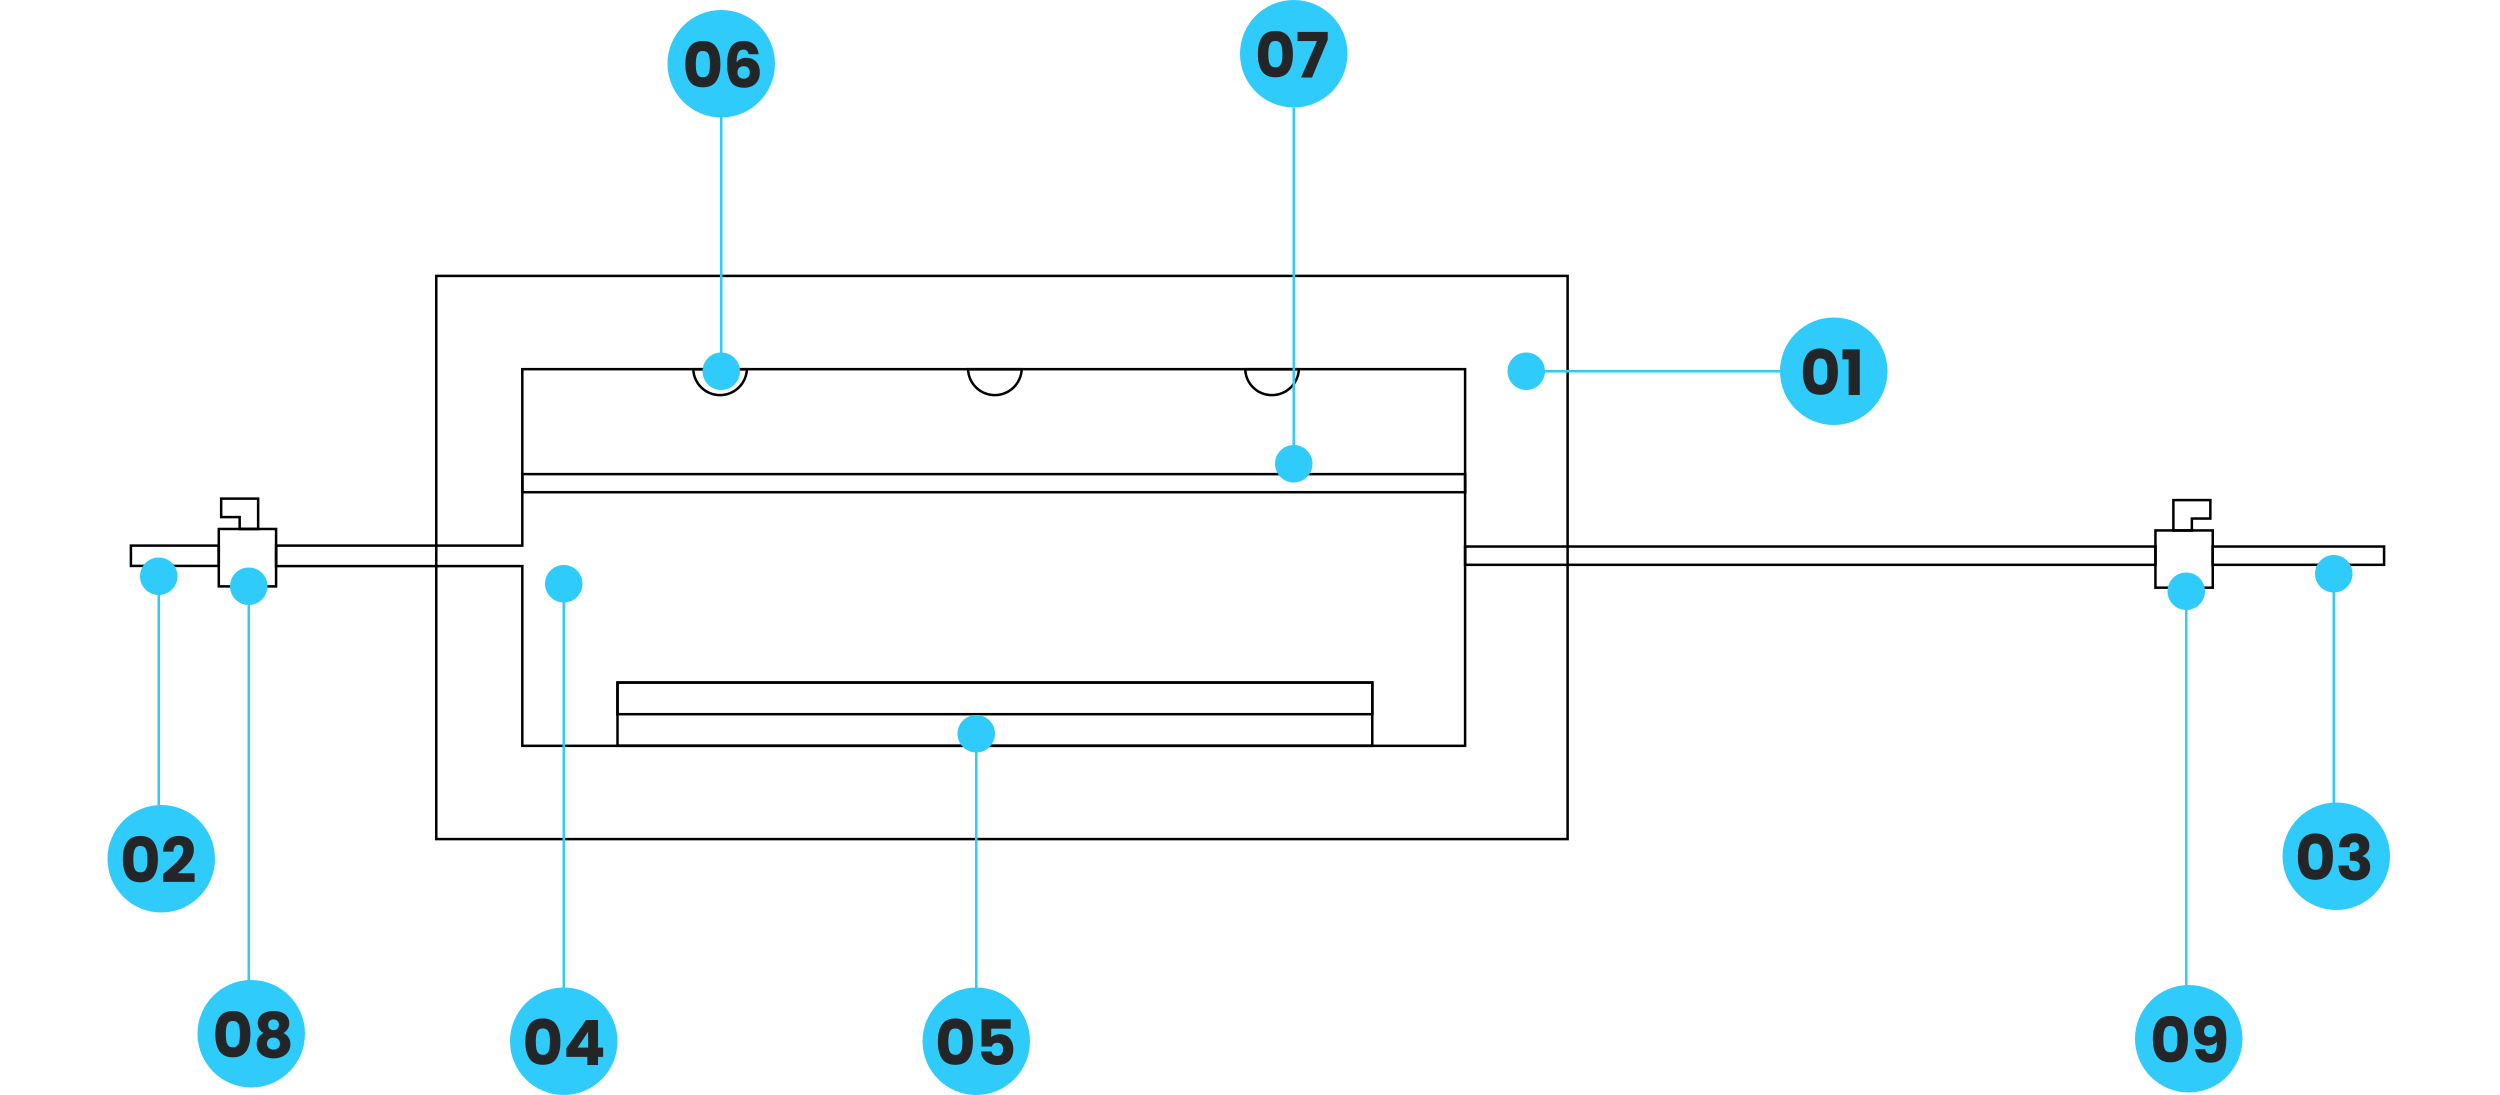 <svg width="1000" height="438" viewBox="0 0 1000 438" fill="none" xmlns="http://www.w3.org/2000/svg">
<path d="M627.045 110.366H174.507V335.634H627.045V110.366Z" stroke="black" stroke-miterlimit="10"/>
<path d="M208.924 147.667V218.246H110.434V226.437H208.924V298.333H586.038V147.667H208.924Z" stroke="black" stroke-miterlimit="10"/>
<path d="M87.515 218.246H52.366V226.365H87.515V218.246Z" stroke="black" stroke-miterlimit="10"/>
<path d="M103.258 206.836V199.449H95.862H88.467V206.836H95.862V211.59H103.258V206.836Z" stroke="black" stroke-miterlimit="10"/>
<path d="M103.258 211.59H95.862H87.515V218.246V226.438V234.556H110.434V226.438V218.246V211.59H103.258Z" stroke="black" stroke-miterlimit="10"/>
<path d="M869.351 207.421V200.034H876.747H884.142V207.421H876.747V212.175H869.351V207.421Z" stroke="black" stroke-miterlimit="10"/>
<path d="M862.174 218.612H586.039V225.926H862.174V218.831V218.612Z" stroke="black" stroke-miterlimit="10"/>
<path d="M953.634 218.612H885.094V218.831V225.926H953.634V218.612Z" stroke="black" stroke-miterlimit="10"/>
<path d="M876.746 212.175H869.35H862.174V218.612V218.831V225.925V226.949V235.068H885.094V226.949V225.925V218.831V218.612V212.175H876.746Z" stroke="black" stroke-miterlimit="10"/>
<path d="M586.038 189.648H208.924V196.889H586.038V189.648Z" stroke="black" stroke-miterlimit="10"/>
<path d="M548.913 273.027H247.001V298.333H548.913V273.027Z" stroke="black" stroke-miterlimit="10"/>
<path d="M548.913 273.027H247.001V285.68H548.913V273.027Z" stroke="black" stroke-miterlimit="10"/>
<path d="M288.008 158.052C293.793 158.052 298.552 153.444 298.772 147.667H277.317C277.463 153.444 282.223 158.052 288.008 158.052Z" stroke="black" stroke-miterlimit="10"/>
<path d="M397.92 158.052C403.705 158.052 408.465 153.444 408.685 147.667H387.229C387.376 153.444 392.136 158.052 397.92 158.052Z" stroke="black" stroke-miterlimit="10"/>
<path d="M508.785 158.052C514.57 158.052 519.329 153.444 519.549 147.667H498.094C498.24 153.444 502.927 158.052 508.785 158.052Z" stroke="black" stroke-miterlimit="10"/>
<line x1="63.5" y1="230" x2="63.5" y2="336" stroke="#2FCBFA"/>
<circle cx="64.5" cy="343.5" r="21.5" fill="#2FCBFA"/>
<circle cx="63.5" cy="230.5" r="7.5" fill="#2FCBFA"/>
<path d="M49.125 343.625C49.125 340.758 49.675 338.5 50.775 336.85C51.892 335.2 53.683 334.375 56.15 334.375C58.617 334.375 60.4 335.2 61.5 336.85C62.617 338.5 63.175 340.758 63.175 343.625C63.175 346.525 62.617 348.8 61.5 350.45C60.4 352.1 58.617 352.925 56.15 352.925C53.683 352.925 51.892 352.1 50.775 350.45C49.675 348.8 49.125 346.525 49.125 343.625ZM58.975 343.625C58.975 341.942 58.792 340.65 58.425 339.75C58.058 338.833 57.3 338.375 56.15 338.375C55 338.375 54.242 338.833 53.875 339.75C53.508 340.65 53.325 341.942 53.325 343.625C53.325 344.758 53.392 345.7 53.525 346.45C53.658 347.183 53.925 347.783 54.325 348.25C54.742 348.7 55.35 348.925 56.15 348.925C56.95 348.925 57.55 348.7 57.95 348.25C58.367 347.783 58.642 347.183 58.775 346.45C58.908 345.7 58.975 344.758 58.975 343.625ZM65.284 349.575C65.85 349.125 66.109 348.917 66.059 348.95C67.692 347.6 68.975 346.492 69.909 345.625C70.859 344.758 71.659 343.85 72.309 342.9C72.959 341.95 73.284 341.025 73.284 340.125C73.284 339.442 73.125 338.908 72.809 338.525C72.492 338.142 72.017 337.95 71.384 337.95C70.75 337.95 70.25 338.192 69.884 338.675C69.534 339.142 69.359 339.808 69.359 340.675H65.234C65.267 339.258 65.567 338.075 66.134 337.125C66.717 336.175 67.475 335.475 68.409 335.025C69.359 334.575 70.409 334.35 71.559 334.35C73.542 334.35 75.034 334.858 76.034 335.875C77.05 336.892 77.559 338.217 77.559 339.85C77.559 341.633 76.95 343.292 75.734 344.825C74.517 346.342 72.967 347.825 71.084 349.275H77.834V352.75H65.284V349.575Z" fill="#232526"/>
<line x1="933.5" y1="229" x2="933.5" y2="335" stroke="#2FCBFA"/>
<circle cx="934.5" cy="342.5" r="21.5" fill="#2FCBFA"/>
<circle cx="933.5" cy="229.5" r="7.5" fill="#2FCBFA"/>
<path d="M919.125 342.625C919.125 339.758 919.675 337.5 920.775 335.85C921.892 334.2 923.683 333.375 926.15 333.375C928.617 333.375 930.4 334.2 931.5 335.85C932.617 337.5 933.175 339.758 933.175 342.625C933.175 345.525 932.617 347.8 931.5 349.45C930.4 351.1 928.617 351.925 926.15 351.925C923.683 351.925 921.892 351.1 920.775 349.45C919.675 347.8 919.125 345.525 919.125 342.625ZM928.975 342.625C928.975 340.942 928.792 339.65 928.425 338.75C928.058 337.833 927.3 337.375 926.15 337.375C925 337.375 924.242 337.833 923.875 338.75C923.508 339.65 923.325 340.942 923.325 342.625C923.325 343.758 923.392 344.7 923.525 345.45C923.658 346.183 923.925 346.783 924.325 347.25C924.742 347.7 925.35 347.925 926.15 347.925C926.95 347.925 927.55 347.7 927.95 347.25C928.367 346.783 928.642 346.183 928.775 345.45C928.908 344.7 928.975 343.758 928.975 342.625ZM935.584 338.9C935.65 337.117 936.234 335.742 937.334 334.775C938.434 333.808 939.925 333.325 941.809 333.325C943.059 333.325 944.125 333.542 945.009 333.975C945.909 334.408 946.584 335 947.034 335.75C947.5 336.5 947.734 337.342 947.734 338.275C947.734 339.375 947.459 340.275 946.909 340.975C946.359 341.658 945.717 342.125 944.984 342.375V342.475C945.934 342.792 946.684 343.317 947.234 344.05C947.784 344.783 948.059 345.725 948.059 346.875C948.059 347.908 947.817 348.825 947.334 349.625C946.867 350.408 946.175 351.025 945.259 351.475C944.359 351.925 943.284 352.15 942.034 352.15C940.034 352.15 938.434 351.658 937.234 350.675C936.05 349.692 935.425 348.208 935.359 346.225H939.509C939.525 346.958 939.734 347.542 940.134 347.975C940.534 348.392 941.117 348.6 941.884 348.6C942.534 348.6 943.034 348.417 943.384 348.05C943.75 347.667 943.934 347.167 943.934 346.55C943.934 345.75 943.675 345.175 943.159 344.825C942.659 344.458 941.85 344.275 940.734 344.275H939.934V340.8H940.734C941.584 340.8 942.267 340.658 942.784 340.375C943.317 340.075 943.584 339.55 943.584 338.8C943.584 338.2 943.417 337.733 943.084 337.4C942.75 337.067 942.292 336.9 941.709 336.9C941.075 336.9 940.6 337.092 940.284 337.475C939.984 337.858 939.809 338.333 939.759 338.9H935.584Z" fill="#232526"/>
<line x1="390.5" y1="296" x2="390.5" y2="412" stroke="#2FCBFA"/>
<circle cx="390.5" cy="416.5" r="21.5" fill="#2FCBFA"/>
<path d="M375.125 416.625C375.125 413.758 375.675 411.5 376.775 409.85C377.892 408.2 379.683 407.375 382.15 407.375C384.617 407.375 386.4 408.2 387.5 409.85C388.617 411.5 389.175 413.758 389.175 416.625C389.175 419.525 388.617 421.8 387.5 423.45C386.4 425.1 384.617 425.925 382.15 425.925C379.683 425.925 377.892 425.1 376.775 423.45C375.675 421.8 375.125 419.525 375.125 416.625ZM384.975 416.625C384.975 414.942 384.792 413.65 384.425 412.75C384.058 411.833 383.3 411.375 382.15 411.375C381 411.375 380.242 411.833 379.875 412.75C379.508 413.65 379.325 414.942 379.325 416.625C379.325 417.758 379.392 418.7 379.525 419.45C379.658 420.183 379.925 420.783 380.325 421.25C380.742 421.7 381.35 421.925 382.15 421.925C382.95 421.925 383.55 421.7 383.95 421.25C384.367 420.783 384.642 420.183 384.775 419.45C384.908 418.7 384.975 417.758 384.975 416.625ZM404.284 411.475H396.484V414.925C396.817 414.558 397.284 414.258 397.884 414.025C398.484 413.792 399.134 413.675 399.834 413.675C401.084 413.675 402.117 413.958 402.934 414.525C403.767 415.092 404.375 415.825 404.759 416.725C405.142 417.625 405.334 418.6 405.334 419.65C405.334 421.6 404.784 423.15 403.684 424.3C402.584 425.433 401.034 426 399.034 426C397.7 426 396.542 425.775 395.559 425.325C394.575 424.858 393.817 424.217 393.284 423.4C392.75 422.583 392.459 421.642 392.409 420.575H396.584C396.684 421.092 396.925 421.525 397.309 421.875C397.692 422.208 398.217 422.375 398.884 422.375C399.667 422.375 400.25 422.125 400.634 421.625C401.017 421.125 401.209 420.458 401.209 419.625C401.209 418.808 401.009 418.183 400.609 417.75C400.209 417.317 399.625 417.1 398.859 417.1C398.292 417.1 397.825 417.242 397.459 417.525C397.092 417.792 396.85 418.15 396.734 418.6H392.609V407.725H404.284V411.475Z" fill="#232526"/>
<circle cx="390.5" cy="293.5" r="7.5" fill="#2FCBFA"/>
<line x1="225.5" y1="235" x2="225.5" y2="412" stroke="#2FCBFA"/>
<circle cx="225.5" cy="416.5" r="21.5" fill="#2FCBFA"/>
<path d="M210.125 416.625C210.125 413.758 210.675 411.5 211.775 409.85C212.892 408.2 214.683 407.375 217.15 407.375C219.617 407.375 221.4 408.2 222.5 409.85C223.617 411.5 224.175 413.758 224.175 416.625C224.175 419.525 223.617 421.8 222.5 423.45C221.4 425.1 219.617 425.925 217.15 425.925C214.683 425.925 212.892 425.1 211.775 423.45C210.675 421.8 210.125 419.525 210.125 416.625ZM219.975 416.625C219.975 414.942 219.792 413.65 219.425 412.75C219.058 411.833 218.3 411.375 217.15 411.375C216 411.375 215.242 411.833 214.875 412.75C214.508 413.65 214.325 414.942 214.325 416.625C214.325 417.758 214.392 418.7 214.525 419.45C214.658 420.183 214.925 420.783 215.325 421.25C215.742 421.7 216.35 421.925 217.15 421.925C217.95 421.925 218.55 421.7 218.95 421.25C219.367 420.783 219.642 420.183 219.775 419.45C219.908 418.7 219.975 417.758 219.975 416.625ZM226.534 422.75V419.3L234.434 408H239.209V419.05H241.259V422.75H239.209V426H234.934V422.75H226.534ZM235.234 412.7L231.034 419.05H235.234V412.7Z" fill="#232526"/>
<circle cx="225.5" cy="233.5" r="7.5" fill="#2FCBFA"/>
<line x1="99.5" y1="238" x2="99.5" y2="405" stroke="#2FCBFA"/>
<circle cx="100.5" cy="413.5" r="21.5" fill="#2FCBFA"/>
<path d="M86.125 413.625C86.125 410.758 86.675 408.5 87.775 406.85C88.892 405.2 90.683 404.375 93.15 404.375C95.617 404.375 97.4 405.2 98.5 406.85C99.617 408.5 100.175 410.758 100.175 413.625C100.175 416.525 99.617 418.8 98.5 420.45C97.4 422.1 95.617 422.925 93.15 422.925C90.683 422.925 88.892 422.1 87.775 420.45C86.675 418.8 86.125 416.525 86.125 413.625ZM95.975 413.625C95.975 411.942 95.792 410.65 95.425 409.75C95.058 408.833 94.3 408.375 93.15 408.375C92 408.375 91.242 408.833 90.875 409.75C90.508 410.65 90.325 411.942 90.325 413.625C90.325 414.758 90.392 415.7 90.525 416.45C90.658 417.183 90.925 417.783 91.325 418.25C91.742 418.7 92.35 418.925 93.15 418.925C93.95 418.925 94.55 418.7 94.95 418.25C95.367 417.783 95.642 417.183 95.775 416.45C95.908 415.7 95.975 414.758 95.975 413.625ZM105.434 413.2C103.867 412.367 103.084 411.058 103.084 409.275C103.084 408.375 103.317 407.558 103.784 406.825C104.25 406.075 104.959 405.483 105.909 405.05C106.859 404.6 108.025 404.375 109.409 404.375C110.792 404.375 111.95 404.6 112.884 405.05C113.834 405.483 114.542 406.075 115.009 406.825C115.475 407.558 115.709 408.375 115.709 409.275C115.709 410.175 115.492 410.958 115.059 411.625C114.642 412.292 114.075 412.817 113.359 413.2C114.259 413.633 114.95 414.233 115.434 415C115.917 415.75 116.159 416.633 116.159 417.65C116.159 418.833 115.859 419.858 115.259 420.725C114.659 421.575 113.842 422.225 112.809 422.675C111.792 423.125 110.659 423.35 109.409 423.35C108.159 423.35 107.017 423.125 105.984 422.675C104.967 422.225 104.159 421.575 103.559 420.725C102.959 419.858 102.659 418.833 102.659 417.65C102.659 416.617 102.9 415.725 103.384 414.975C103.867 414.208 104.55 413.617 105.434 413.2ZM111.559 409.925C111.559 409.242 111.359 408.717 110.959 408.35C110.575 407.967 110.059 407.775 109.409 407.775C108.759 407.775 108.234 407.967 107.834 408.35C107.45 408.733 107.259 409.267 107.259 409.95C107.259 410.6 107.459 411.117 107.859 411.5C108.259 411.867 108.775 412.05 109.409 412.05C110.042 412.05 110.559 411.858 110.959 411.475C111.359 411.092 111.559 410.575 111.559 409.925ZM109.409 415.05C108.625 415.05 107.992 415.267 107.509 415.7C107.025 416.117 106.784 416.7 106.784 417.45C106.784 418.15 107.017 418.725 107.484 419.175C107.967 419.625 108.609 419.85 109.409 419.85C110.209 419.85 110.834 419.625 111.284 419.175C111.75 418.725 111.984 418.15 111.984 417.45C111.984 416.717 111.742 416.133 111.259 415.7C110.792 415.267 110.175 415.05 109.409 415.05Z" fill="#232526"/>
<path d="M107 234.5C107 238.642 103.642 242 99.5 242C95.358 242 92 238.642 92 234.5C92 230.358 95.358 227 99.5 227C103.642 227 107 230.358 107 234.5Z" fill="#2FCBFA"/>
<line x1="874.5" y1="240" x2="874.5" y2="407" stroke="#2FCBFA"/>
<circle cx="875.5" cy="415.5" r="21.5" fill="#2FCBFA"/>
<path d="M861.125 415.625C861.125 412.758 861.675 410.5 862.775 408.85C863.892 407.2 865.683 406.375 868.15 406.375C870.617 406.375 872.4 407.2 873.5 408.85C874.617 410.5 875.175 412.758 875.175 415.625C875.175 418.525 874.617 420.8 873.5 422.45C872.4 424.1 870.617 424.925 868.15 424.925C865.683 424.925 863.892 424.1 862.775 422.45C861.675 420.8 861.125 418.525 861.125 415.625ZM870.975 415.625C870.975 413.942 870.792 412.65 870.425 411.75C870.058 410.833 869.3 410.375 868.15 410.375C867 410.375 866.242 410.833 865.875 411.75C865.508 412.65 865.325 413.942 865.325 415.625C865.325 416.758 865.392 417.7 865.525 418.45C865.658 419.183 865.925 419.783 866.325 420.25C866.742 420.7 867.35 420.925 868.15 420.925C868.95 420.925 869.55 420.7 869.95 420.25C870.367 419.783 870.642 419.183 870.775 418.45C870.908 417.7 870.975 416.758 870.975 415.625ZM882.034 419.65C882.284 420.967 883.05 421.625 884.334 421.625C885.217 421.625 885.842 421.233 886.209 420.45C886.575 419.667 886.759 418.392 886.759 416.625C886.392 417.142 885.892 417.542 885.259 417.825C884.625 418.108 883.917 418.25 883.134 418.25C882.067 418.25 881.117 418.033 880.284 417.6C879.45 417.15 878.792 416.492 878.309 415.625C877.842 414.742 877.609 413.675 877.609 412.425C877.609 411.192 877.859 410.117 878.359 409.2C878.875 408.283 879.6 407.575 880.534 407.075C881.484 406.575 882.6 406.325 883.884 406.325C886.35 406.325 888.075 407.092 889.059 408.625C890.042 410.158 890.534 412.417 890.534 415.4C890.534 417.567 890.334 419.358 889.934 420.775C889.55 422.175 888.892 423.242 887.959 423.975C887.042 424.708 885.784 425.075 884.184 425.075C882.917 425.075 881.834 424.825 880.934 424.325C880.05 423.825 879.367 423.167 878.884 422.35C878.417 421.533 878.15 420.633 878.084 419.65H882.034ZM884.109 414.875C884.809 414.875 885.367 414.667 885.784 414.25C886.2 413.817 886.409 413.233 886.409 412.5C886.409 411.7 886.192 411.083 885.759 410.65C885.325 410.217 884.742 410 884.009 410C883.275 410 882.692 410.225 882.259 410.675C881.842 411.108 881.634 411.708 881.634 412.475C881.634 413.192 881.842 413.775 882.259 414.225C882.692 414.658 883.309 414.875 884.109 414.875Z" fill="#232526"/>
<path d="M882 236.5C882 240.642 878.642 244 874.5 244C870.358 244 867 240.642 867 236.5C867 232.358 870.358 229 874.5 229C878.642 229 882 232.358 882 236.5Z" fill="#2FCBFA"/>
<line x1="717" y1="148.5" x2="611" y2="148.5" stroke="#2FCBFA"/>
<circle cx="733.5" cy="148.5" r="21.5" fill="#2FCBFA"/>
<path d="M721.125 148.625C721.125 145.758 721.675 143.5 722.775 141.85C723.892 140.2 725.683 139.375 728.15 139.375C730.617 139.375 732.4 140.2 733.5 141.85C734.617 143.5 735.175 145.758 735.175 148.625C735.175 151.525 734.617 153.8 733.5 155.45C732.4 157.1 730.617 157.925 728.15 157.925C725.683 157.925 723.892 157.1 722.775 155.45C721.675 153.8 721.125 151.525 721.125 148.625ZM730.975 148.625C730.975 146.942 730.792 145.65 730.425 144.75C730.058 143.833 729.3 143.375 728.15 143.375C727 143.375 726.242 143.833 725.875 144.75C725.508 145.65 725.325 146.942 725.325 148.625C725.325 149.758 725.392 150.7 725.525 151.45C725.658 152.183 725.925 152.783 726.325 153.25C726.742 153.7 727.35 153.925 728.15 153.925C728.95 153.925 729.55 153.7 729.95 153.25C730.367 152.783 730.642 152.183 730.775 151.45C730.908 150.7 730.975 149.758 730.975 148.625ZM736.984 143.725V139.75H743.909V158H739.459V143.725H736.984Z" fill="#232526"/>
<circle cx="610.5" cy="148.5" r="7.5" fill="#2FCBFA"/>
<path d="M517.5 43L517.5 182.5" stroke="#2FCBFA"/>
<circle cx="517.5" cy="21.5" r="21.5" fill="#2FCBFA"/>
<path d="M503.125 21.625C503.125 18.758 503.675 16.5 504.775 14.85C505.892 13.2 507.683 12.375 510.15 12.375C512.617 12.375 514.4 13.2 515.5 14.85C516.617 16.5 517.175 18.758 517.175 21.625C517.175 24.525 516.617 26.8 515.5 28.45C514.4 30.1 512.617 30.925 510.15 30.925C507.683 30.925 505.892 30.1 504.775 28.45C503.675 26.8 503.125 24.525 503.125 21.625ZM512.975 21.625C512.975 19.942 512.792 18.65 512.425 17.75C512.058 16.833 511.3 16.375 510.15 16.375C509 16.375 508.242 16.833 507.875 17.75C507.508 18.65 507.325 19.942 507.325 21.625C507.325 22.758 507.392 23.7 507.525 24.45C507.658 25.183 507.925 25.783 508.325 26.25C508.742 26.7 509.35 26.925 510.15 26.925C510.95 26.925 511.55 26.7 511.95 26.25C512.367 25.783 512.642 25.183 512.775 24.45C512.908 23.7 512.975 22.758 512.975 21.625ZM531.084 15.95L524.809 31H520.434L526.784 16.425H519.009V12.775H531.084V15.95Z" fill="#232526"/>
<circle cx="517.5" cy="185.5" r="7.5" fill="#2FCBFA"/>
<line x1="288.5" y1="43" x2="288.5" y2="153" stroke="#2FCBFA"/>
<circle cx="288.5" cy="25.5" r="21.5" fill="#2FCBFA"/>
<path d="M274.125 25.625C274.125 22.758 274.675 20.5 275.775 18.85C276.892 17.2 278.683 16.375 281.15 16.375C283.617 16.375 285.4 17.2 286.5 18.85C287.617 20.5 288.175 22.758 288.175 25.625C288.175 28.525 287.617 30.8 286.5 32.45C285.4 34.1 283.617 34.925 281.15 34.925C278.683 34.925 276.892 34.1 275.775 32.45C274.675 30.8 274.125 28.525 274.125 25.625ZM283.975 25.625C283.975 23.942 283.792 22.65 283.425 21.75C283.058 20.833 282.3 20.375 281.15 20.375C280 20.375 279.242 20.833 278.875 21.75C278.508 22.65 278.325 23.942 278.325 25.625C278.325 26.758 278.392 27.7 278.525 28.45C278.658 29.183 278.925 29.783 279.325 30.25C279.742 30.7 280.35 30.925 281.15 30.925C281.95 30.925 282.55 30.7 282.95 30.25C283.367 29.783 283.642 29.183 283.775 28.45C283.908 27.7 283.975 26.758 283.975 25.625ZM299.459 21.675C299.325 21.058 299.092 20.6 298.759 20.3C298.425 19.983 297.95 19.825 297.334 19.825C296.384 19.825 295.7 20.242 295.284 21.075C294.867 21.892 294.65 23.192 294.634 24.975C295 24.392 295.525 23.933 296.209 23.6C296.909 23.267 297.675 23.1 298.509 23.1C300.142 23.1 301.45 23.617 302.434 24.65C303.434 25.683 303.934 27.125 303.934 28.975C303.934 30.192 303.684 31.258 303.184 32.175C302.7 33.092 301.984 33.808 301.034 34.325C300.1 34.842 298.992 35.1 297.709 35.1C295.142 35.1 293.359 34.3 292.359 32.7C291.359 31.083 290.859 28.767 290.859 25.75C290.859 22.583 291.384 20.233 292.434 18.7C293.5 17.15 295.2 16.375 297.534 16.375C298.784 16.375 299.834 16.625 300.684 17.125C301.55 17.608 302.2 18.25 302.634 19.05C303.084 19.85 303.35 20.725 303.434 21.675H299.459ZM297.484 26.475C296.767 26.475 296.167 26.692 295.684 27.125C295.217 27.542 294.984 28.142 294.984 28.925C294.984 29.725 295.2 30.35 295.634 30.8C296.084 31.25 296.717 31.475 297.534 31.475C298.267 31.475 298.842 31.258 299.259 30.825C299.692 30.375 299.909 29.767 299.909 29C299.909 28.217 299.7 27.6 299.284 27.15C298.867 26.7 298.267 26.475 297.484 26.475Z" fill="#232526"/>
<circle cx="288.5" cy="148.5" r="7.5" fill="#2FCBFA"/>
</svg>
